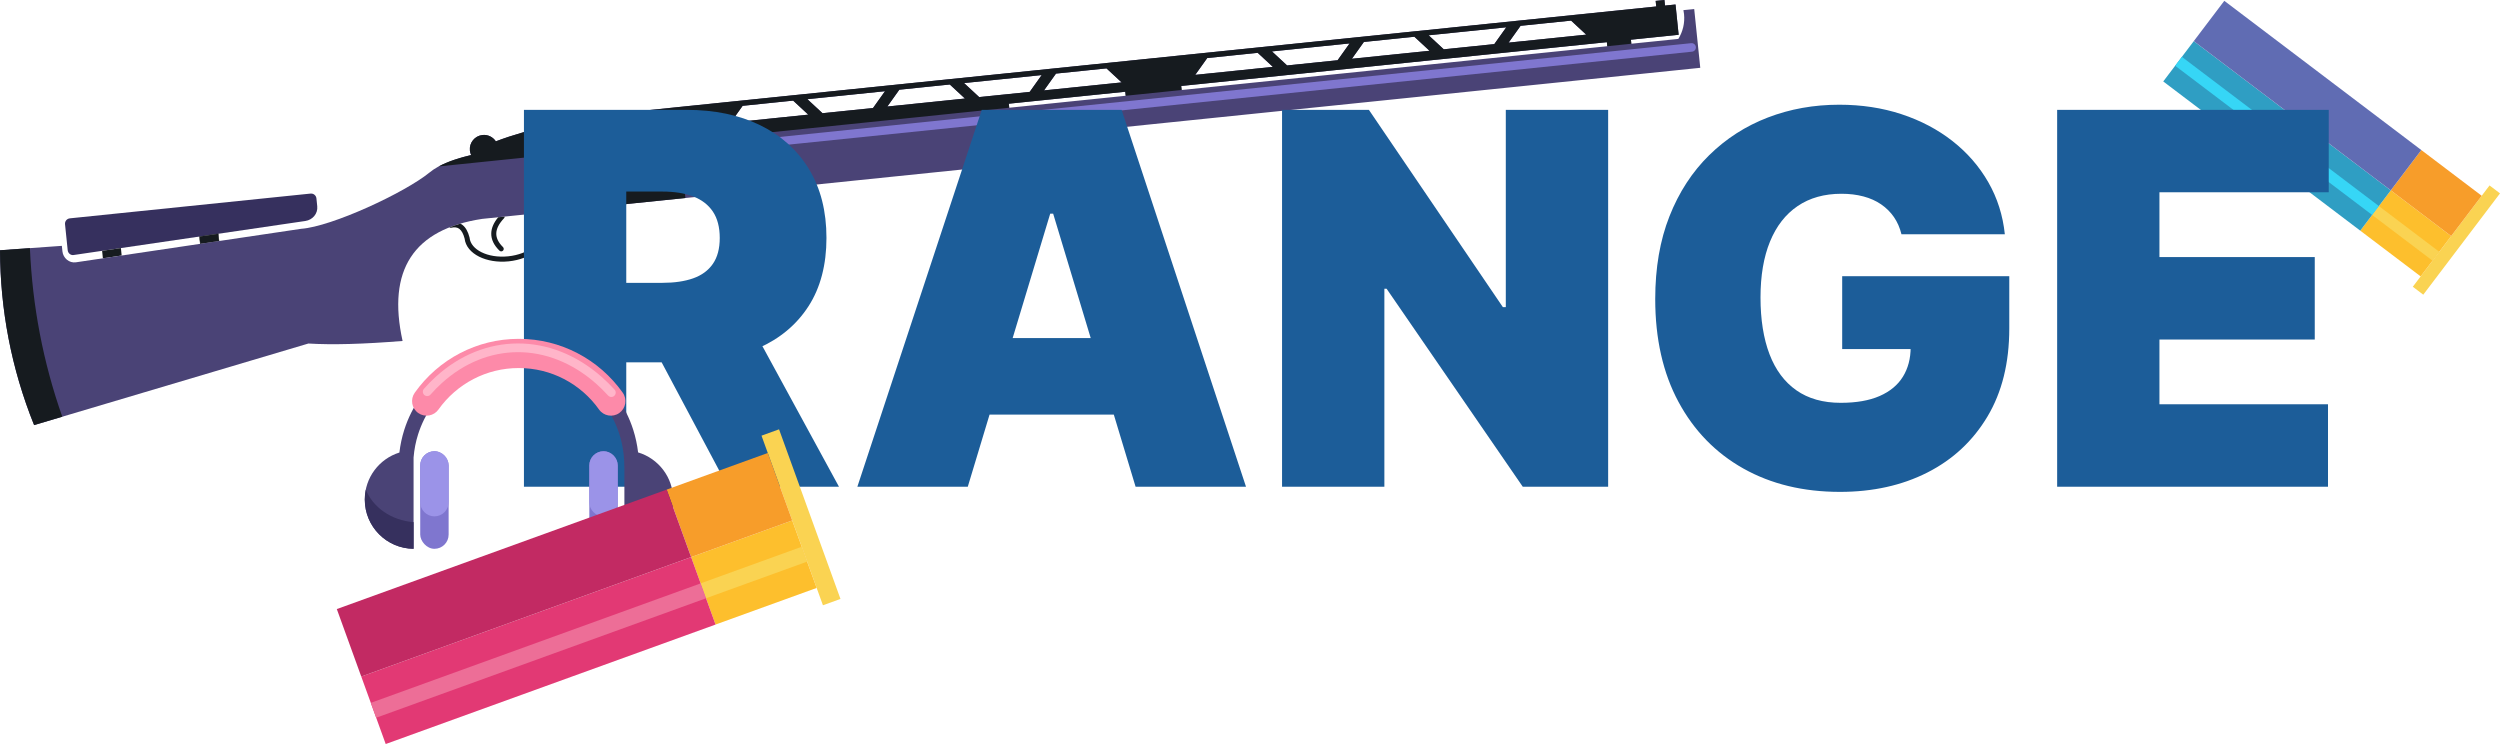 <svg xmlns="http://www.w3.org/2000/svg" id="Livello_2" viewBox="0 0 1336.51 397.76"><defs><style>.cls-1{fill:#36d6f6;}.cls-2{fill:#c22a63;}.cls-3{fill:#9b93e8;}.cls-3,.cls-4,.cls-5,.cls-6,.cls-7,.cls-8,.cls-9,.cls-10{fill-rule:evenodd;}.cls-11{fill:#2f9ec3;}.cls-4{fill:#ffb5c9;}.cls-12{fill:#1c5d99;}.cls-13{fill:#e23974;}.cls-5,.cls-14{fill:#7f76cf;}.cls-6{fill:#36305e;}.cls-15{fill:#f79d2a;}.cls-7,.cls-9{fill:#161b1f;}.cls-16{fill:#606cb3;}.cls-8{fill:#fd8aa9;}.cls-9{stroke:#161b1f;stroke-miterlimit:22.93;stroke-width:.22px;}.cls-17{fill:#ed6e97;}.cls-18{fill:#fdbf2d;}.cls-19{fill:#fad352;}.cls-10{fill:#4a4376;}</style></defs><g id="_&#xD1;&#xEB;&#xEE;&#xE9;_1"><g><path class="cls-6" d="m37.3,116.73l128.73-13.24c1.56-.16,2.97.99,3.13,2.55l.44,4.26c.4,3.91-2.49,7.27-6.37,7.84l-123.91,18.2c-1.55.23-2.97-.99-3.13-2.55l-1.43-13.92c-.16-1.56.99-2.97,2.55-3.13Z"></path><polygon class="cls-7" points="64.64 132.62 65.04 136.59 55 138.09 54.59 134.1 64.64 132.62"></polygon><polygon class="cls-9" points="116.69 124.98 117.09 128.85 107.05 130.34 106.65 126.45 116.69 124.98"></polygon><path class="cls-10" d="m905.73,4.82l1.54,14.95,1.7,16.48-368.18,37.88c-1.01,7.98-7.44,14.55-15.76,15.4l-255.76,26.31-11.52,1.18c-36.71,5.59-50.89,27.34-42.53,65.26-20.86,1.69-37.64,2.15-50.36,1.37L18.23,227.25C5.95,196.73.16,165.55,0,133.78l33.07-2.35.3,2.94c.37,3.59,3.63,6.39,7.21,5.86l120.4-17.91c16.37-1.17,55.32-19.25,68.66-30.11,5.32-4.45,14.02-7.39,22.23-9.31-.34-.74-.57-1.55-.66-2.41-.43-4.16,2.6-7.88,6.76-8.31,2.91-.3,5.61,1.09,7.11,3.39,17.79-6.79,42.17-12.11,73.16-15.95l.06.13L885.43,3.46l-.31-2.98,4.69-.48.31,2.98,5.62-.58,1.67,16.2-25.51,2.62.22,2.16,25.13-2.58c2.37-3.83,3.54-8.44,3.04-13.27-.07-.72-.18-1.43-.33-2.12l5.76-.59h0Zm-366.19,52.78l62.26-6.4-.22-2.16-62.26,6.4.22,2.16h0Zm92.16-9.48l227.56-23.41-.22-2.16-227.56,23.41.22,2.16h0Zm-234.69,8.46c-.74,1.04-1.57,2.21-2.52,3.54-1.1,1.54-2.37,3.33-3.88,5.44,6.91-.71,13.83-1.42,20.74-2.13,6.91-.71,13.83-1.42,20.76-2.14-1.9-1.76-3.52-3.26-4.9-4.54-1.2-1.11-2.26-2.09-3.19-2.96-4.5.46-9.01.93-13.5,1.39-4.5.46-9,.93-13.49,1.39h0Zm167.52-17.23c-.74,1.04-1.57,2.21-2.52,3.54-1.1,1.54-2.37,3.33-3.88,5.44,6.91-.71,13.83-1.42,20.74-2.13,6.91-.71,13.83-1.42,20.76-2.14-1.9-1.76-3.52-3.26-4.9-4.54-1.2-1.11-2.26-2.09-3.19-2.96-4.5.46-9.01.93-13.5,1.39-4.5.46-9,.93-13.49,1.39h0Zm-41.03,12.55c4.5-.46,9-.93,13.49-1.39,4.5-.46,9-.93,13.5-1.39.74-1.04,1.57-2.21,2.52-3.54,1.1-1.54,2.37-3.33,3.88-5.44-6.92.71-13.84,1.42-20.76,2.14-6.91.71-13.83,1.42-20.74,2.13,1.9,1.76,3.52,3.26,4.9,4.54,1.2,1.11,2.26,2.09,3.19,2.96h0Zm-42.73-3.93c-.74,1.04-1.57,2.21-2.52,3.54-1.1,1.54-2.37,3.33-3.88,5.44,6.91-.71,13.83-1.42,20.74-2.13,6.91-.71,13.83-1.42,20.76-2.14-1.9-1.76-3.52-3.26-4.9-4.54-1.2-1.11-2.26-2.09-3.19-2.96-4.5.46-9.01.93-13.5,1.39s-9,.93-13.49,1.39h0Zm-41.03,12.55c4.5-.46,9-.93,13.49-1.39,4.5-.46,9-.93,13.5-1.39.74-1.04,1.57-2.21,2.52-3.54,1.1-1.54,2.37-3.33,3.88-5.44-6.92.71-13.84,1.42-20.76,2.14-6.91.71-13.83,1.42-20.74,2.13,1.9,1.76,3.52,3.26,4.9,4.54,1.2,1.11,2.26,2.09,3.19,2.96h0Zm205.64-29.48c-.74,1.04-1.57,2.21-2.52,3.54-1.1,1.54-2.37,3.33-3.88,5.44,6.91-.71,13.83-1.42,20.74-2.13,6.91-.71,13.83-1.42,20.76-2.14-1.9-1.76-3.52-3.26-4.9-4.54-1.2-1.11-2.26-2.09-3.19-2.96-4.5.46-9.01.93-13.5,1.39-4.5.46-9,.93-13.49,1.39h0Zm167.52-17.23c-.74,1.04-1.57,2.21-2.52,3.54-1.1,1.54-2.37,3.33-3.88,5.44,6.91-.71,13.83-1.42,20.74-2.13,6.91-.71,13.83-1.42,20.76-2.14-1.9-1.76-3.52-3.26-4.9-4.54-1.2-1.11-2.26-2.09-3.19-2.96-4.5.46-9.01.93-13.5,1.39-4.5.46-9,.93-13.49,1.39h0Zm-41.03,12.55c4.49-.46,9-.93,13.49-1.39,4.5-.46,9-.93,13.5-1.39.74-1.04,1.57-2.21,2.52-3.54,1.1-1.54,2.37-3.33,3.88-5.44-6.92.71-13.84,1.42-20.76,2.14-6.91.71-13.83,1.42-20.74,2.13,1.9,1.76,3.52,3.26,4.9,4.54,1.2,1.11,2.26,2.09,3.19,2.96h0Zm-42.73-3.93c-.74,1.04-1.57,2.21-2.52,3.54-1.1,1.54-2.37,3.33-3.88,5.44,6.91-.71,13.83-1.42,20.74-2.13,6.91-.71,13.83-1.42,20.76-2.13-1.9-1.76-3.52-3.26-4.9-4.54-1.2-1.11-2.26-2.09-3.19-2.96-4.5.46-9.01.93-13.5,1.39-4.5.46-9,.93-13.49,1.39h0Zm-27.54,11.16c4.5-.46,9-.93,13.5-1.39.74-1.04,1.57-2.21,2.52-3.54,1.1-1.54,2.37-3.33,3.88-5.44-6.92.71-13.84,1.42-20.76,2.14-6.91.71-13.83,1.42-20.74,2.13,1.9,1.76,3.52,3.26,4.9,4.54,1.2,1.11,2.26,2.09,3.19,2.96,4.49-.46,9-.93,13.49-1.39Z"></path><path class="cls-5" d="m532.3,65.93l-148.91,15.32c-1.25.13-2.38-.79-2.51-2.04h0c-.13-1.25.79-2.38,2.04-2.51l148.91-15.32c1.25-.13,2.38.79,2.51,2.04h0c.13,1.25-.79,2.38-2.04,2.51Z"></path><path class="cls-7" d="m282.38,114.98c-.23-.1-.41-.25-.55-.43l4.64-.48c1.27.8,2.37,1.72,3.28,2.73,1.58,1.77,2.57,3.83,2.8,6.09.43,4.14-1.75,8.1-5.62,11.16-3.7,2.93-8.98,5.05-14.97,5.67-5.98.62-11.59-.39-15.81-2.5-4.38-2.19-7.31-5.59-7.77-9.69-.65-2.48-1.57-4.19-2.77-5.13-1.11-.87-2.56-1.09-4.32-.65-.38.09-.76.02-1.06-.18,1.87-.74,3.83-1.41,5.89-2.02.4.2.78.44,1.15.73,1.69,1.32,2.93,3.53,3.73,6.61.03.08.04.17.05.26.33,3.16,2.71,5.86,6.3,7.66,3.78,1.89,8.85,2.78,14.33,2.22,5.47-.56,10.26-2.47,13.57-5.09,3.15-2.49,4.93-5.61,4.61-8.78-.17-1.68-.92-3.23-2.12-4.57-1.31-1.47-3.15-2.7-5.35-3.63Z"></path><path class="cls-7" d="m269.82,115.79c0,.32-.13.64-.37.9-2.68,2.83-4.06,5.51-4.13,8.05-.07,2.49,1.12,4.94,3.58,7.35.53.52.54,1.37.02,1.9-.52.53-1.37.54-1.9.02-3.02-2.96-4.49-6.07-4.39-9.34.08-2.8,1.32-5.64,3.7-8.51l2.93-.3.57-.06Z"></path><path class="cls-7" d="m16,132.64l-16,1.14c.16,31.77,5.95,62.95,18.23,93.47l15.06-4.48c-10.21-29-15.97-59.05-17.3-90.13Z"></path><path class="cls-5" d="m904.58,27.63l-355.22,36.54c-1.25.13-2.38-.79-2.51-2.04h0c-.13-1.25.79-2.38,2.04-2.51l355.22-36.54c1.25-.13,2.38.79,2.51,2.04h0c.13,1.25-.79,2.38-2.04,2.51Z"></path><path class="cls-7" d="m893.84,21.15h0s-537.9,55.34-537.9,55.34l.39,3.84c.39,3.75,3.77,6.5,7.52,6.12l.57-.06,2,19.46-84.29,8.67c3.28-1.48,5.41-4.94,5.02-8.7l-2.27-22.03-50.39,5.18c5.03-2.71,11.33-4.68,17.37-6.09-.34-.74-.57-1.55-.66-2.41-.43-4.16,2.6-7.88,6.76-8.31,2.91-.3,5.61,1.09,7.11,3.39,17.79-6.79,42.17-12.11,73.16-15.95l.06.13L885.43,3.46l-.31-2.98,4.69-.48.31,2.98,5.62-.58,1.67,16.2-25.51,2.62.22,2.16,21.72-2.23h0Zm-354.3,36.45l62.26-6.4-.22-2.16-62.26,6.4.22,2.16h0Zm92.16-9.48l227.56-23.41-.22-2.16-227.56,23.41.22,2.16h0Zm-234.69,8.46c-.74,1.04-1.57,2.21-2.52,3.54-1.1,1.54-2.37,3.33-3.88,5.44,6.91-.71,13.83-1.42,20.74-2.13,6.91-.71,13.83-1.42,20.76-2.14-1.9-1.76-3.52-3.26-4.9-4.54-1.2-1.11-2.26-2.09-3.19-2.96-4.5.46-9.01.93-13.5,1.39-4.5.46-9,.93-13.49,1.39h0Zm167.52-17.23c-.74,1.04-1.57,2.21-2.52,3.54-1.1,1.54-2.37,3.33-3.88,5.44,6.91-.71,13.83-1.42,20.74-2.13,6.91-.71,13.83-1.42,20.76-2.14-1.9-1.76-3.52-3.26-4.9-4.54-1.2-1.11-2.26-2.09-3.19-2.96-4.5.46-9.01.93-13.5,1.39-4.5.46-9,.93-13.49,1.39h0Zm-41.03,12.55c4.5-.46,9-.93,13.49-1.39,4.5-.46,9-.93,13.5-1.39.74-1.04,1.57-2.21,2.52-3.54,1.1-1.54,2.37-3.33,3.88-5.44-6.92.71-13.84,1.42-20.76,2.14-6.91.71-13.83,1.42-20.74,2.13,1.9,1.76,3.52,3.26,4.9,4.54,1.2,1.11,2.26,2.09,3.19,2.96h0Zm-42.73-3.93c-.74,1.04-1.57,2.21-2.52,3.54-1.1,1.54-2.37,3.33-3.88,5.44,6.91-.71,13.83-1.42,20.74-2.13,6.91-.71,13.83-1.42,20.76-2.14-1.9-1.76-3.52-3.26-4.9-4.54-1.2-1.11-2.26-2.09-3.19-2.96-4.5.46-9.01.93-13.5,1.39s-9,.93-13.49,1.39h0Zm-41.03,12.55c4.5-.46,9-.93,13.49-1.39,4.5-.46,9-.93,13.5-1.39.74-1.04,1.57-2.21,2.52-3.54,1.1-1.54,2.37-3.33,3.88-5.44-6.92.71-13.84,1.42-20.76,2.14-6.91.71-13.83,1.42-20.74,2.13,1.9,1.76,3.52,3.26,4.9,4.54,1.2,1.11,2.26,2.09,3.19,2.96h0Zm205.64-29.48c-.74,1.04-1.57,2.21-2.52,3.54-1.1,1.54-2.37,3.33-3.88,5.44,6.91-.71,13.83-1.42,20.74-2.13,6.91-.71,13.83-1.42,20.76-2.14-1.9-1.76-3.52-3.26-4.9-4.54-1.2-1.11-2.26-2.09-3.19-2.96-4.5.46-9.01.93-13.5,1.39-4.5.46-9,.93-13.49,1.39h0Zm167.52-17.23c-.74,1.04-1.57,2.21-2.52,3.54-1.1,1.54-2.37,3.33-3.88,5.44,6.91-.71,13.83-1.42,20.74-2.13,6.91-.71,13.83-1.42,20.76-2.14-1.9-1.76-3.52-3.26-4.9-4.54-1.2-1.11-2.26-2.09-3.19-2.96-4.5.46-9.01.93-13.5,1.39-4.5.46-9,.93-13.49,1.39h0Zm-41.03,12.55c4.49-.46,9-.93,13.49-1.39,4.5-.46,9-.93,13.5-1.39.74-1.04,1.57-2.21,2.52-3.54,1.1-1.54,2.37-3.33,3.88-5.44-6.92.71-13.84,1.42-20.76,2.14-6.91.71-13.83,1.42-20.74,2.13,1.9,1.76,3.52,3.26,4.9,4.54,1.2,1.11,2.26,2.09,3.19,2.96h0Zm-42.73-3.93c-.74,1.04-1.57,2.21-2.52,3.54-1.1,1.54-2.37,3.33-3.88,5.44,6.91-.71,13.83-1.42,20.74-2.13,6.91-.71,13.83-1.42,20.76-2.13-1.9-1.76-3.52-3.26-4.9-4.54-1.2-1.11-2.26-2.09-3.19-2.96-4.5.46-9.01.93-13.5,1.39-4.5.46-9,.93-13.49,1.39h0Zm-27.54,11.16c4.5-.46,9-.93,13.5-1.39.74-1.04,1.57-2.21,2.52-3.54,1.1-1.54,2.37-3.33,3.88-5.44-6.92.71-13.84,1.42-20.76,2.14-6.91.71-13.83,1.42-20.74,2.13,1.9,1.76,3.52,3.26,4.9,4.54,1.2,1.11,2.26,2.09,3.19,2.96,4.49-.46,9-.93,13.49-1.39Z"></path><path class="cls-6" d="m303.63,90.39c-2.4.25-4.48,1.45-5.9,3.2h0c-1.42,1.75-2.18,4.03-1.93,6.43.25,2.4,1.45,4.48,3.2,5.9h0c1.74,1.42,4.03,2.18,6.43,1.93l19.61-2.02c2.4-.25,4.48-1.45,5.9-3.2h0c1.42-1.75,2.18-4.03,1.93-6.43-.25-2.4-1.45-4.48-3.2-5.9h0c-1.74-1.42-4.03-2.18-6.43-1.93l-19.61,2.02h0Zm24.34,2c1.21.98,2.04,2.43,2.21,4.09.17,1.66-.35,3.25-1.34,4.45-.98,1.21-2.43,2.04-4.09,2.21l-19.61,2.02c-1.66.17-3.25-.35-4.45-1.33-1.21-.98-2.04-2.43-2.21-4.09-.17-1.66.35-3.25,1.34-4.45.98-1.21,2.43-2.04,4.09-2.21l19.61-2.02c1.66-.17,3.25.35,4.45,1.33Z"></path></g><g><rect class="cls-19" x="1279.23" y="124.82" width="67.94" height="7.02" transform="translate(418.04 1097.69) rotate(-52.86)"></rect><rect class="cls-18" x="1272.59" y="104.51" width="27.03" height="40.5" transform="translate(410.15 1074.67) rotate(-52.86)"></rect><rect class="cls-11" x="1203.78" y="6.59" width="27.03" height="132.12" transform="translate(424.43 999.17) rotate(-52.86)"></rect><rect class="cls-15" x="1288.91" y="82.96" width="27.03" height="40.5" transform="translate(433.79 1079.14) rotate(-52.86)"></rect><rect class="cls-16" x="1220.1" y="-14.96" width="27.03" height="132.12" transform="translate(448.07 1003.64) rotate(-52.86)"></rect><rect class="cls-19" x="1283.12" y="104.51" width="5.96" height="40.5" transform="translate(410.15 1074.67) rotate(-52.86)"></rect><rect class="cls-1" x="1214.31" y="6.59" width="5.96" height="132.12" transform="translate(424.43 999.17) rotate(-52.86)"></rect></g><g><path class="cls-12" d="m280.1,260.21V58.73h86.96c14.95,0,28.04,2.72,39.25,8.17,11.21,5.45,19.94,13.28,26.17,23.51,6.23,10.23,9.35,22.5,9.35,36.79s-3.2,26.6-9.59,36.5c-6.39,9.9-15.35,17.38-26.86,22.43-11.51,5.05-24.94,7.58-40.28,7.58h-51.94v-42.5h40.92c6.43,0,11.92-.8,16.48-2.41,4.56-1.61,8.07-4.18,10.53-7.72,2.46-3.54,3.69-8.17,3.69-13.87s-1.23-10.48-3.69-14.12c-2.46-3.64-5.97-6.33-10.53-8.07-4.56-1.74-10.05-2.61-16.48-2.61h-19.28v157.79h-54.7Zm118.05-92.47l50.37,92.47h-59.42l-49.19-92.47h58.24Z"></path><path class="cls-12" d="m517.38,260.21h-59.03l66.5-201.47h74.77l66.5,201.47h-59.03l-44.07-145.99h-1.57l-44.07,145.99Zm-11.02-79.49h110.97v40.92h-110.97v-40.92Z"></path><path class="cls-12" d="m859.72,58.73v201.47h-45.65l-72.8-105.85h-1.18v105.85h-54.7V58.73h46.43l71.62,105.46h1.57V58.73h54.7Z"></path><path class="cls-12" d="m1016.53,125.24c-.85-3.48-2.2-6.54-4.03-9.2-1.84-2.66-4.12-4.92-6.84-6.79-2.72-1.87-5.87-3.28-9.44-4.23-3.58-.95-7.49-1.43-11.76-1.43-9.18,0-17,2.2-23.46,6.59-6.46,4.39-11.38,10.72-14.76,18.99-3.38,8.26-5.07,18.23-5.07,29.91s1.61,21.91,4.82,30.3c3.21,8.4,8,14.82,14.36,19.28,6.36,4.46,14.26,6.69,23.71,6.69,8.33,0,15.26-1.21,20.81-3.64,5.54-2.43,9.69-5.87,12.44-10.33,2.75-4.46,4.13-9.71,4.13-15.74l9.44.98h-46.04v-38.96h89.33v27.94c0,18.36-3.89,34.06-11.66,47.07-7.77,13.02-18.46,22.99-32.07,29.91-13.61,6.92-29.2,10.38-46.78,10.38-19.61,0-36.83-4.16-51.65-12.49-14.82-8.33-26.38-20.2-34.68-35.61-8.3-15.41-12.44-33.74-12.44-54.99,0-16.66,2.54-31.42,7.62-44.27,5.08-12.85,12.15-23.72,21.2-32.61,9.05-8.89,19.51-15.61,31.38-20.17,11.87-4.56,24.59-6.84,38.17-6.84,11.94,0,23.04,1.69,33.3,5.07,10.26,3.38,19.35,8.17,27.25,14.36,7.9,6.2,14.28,13.53,19.13,21.99,4.85,8.46,7.8,17.74,8.85,27.84h-55.29Z"></path><path class="cls-12" d="m1099.76,260.21V58.73h145.2v44.07h-90.51v34.63h83.03v44.07h-83.03v34.63h90.11v44.07h-144.81Z"></path></g><g><rect class="cls-14" x="224.65" y="241.23" width="15.19" height="52.17" rx="7.6" ry="7.6"></rect><rect class="cls-14" x="315.05" y="241.23" width="15.19" height="52.17" rx="7.6" ry="7.6"></rect><path class="cls-10" d="m333.8,293.39c14.43-.13,26.08-11.86,26.08-26.32,0-11.9-7.9-21.96-18.75-25.21-.48-4.13-1.36-8.16-2.59-12.05-2.02-6.35-5-12.28-8.78-17.61-1.24-1.75-3.66-2.17-5.41-.93-1.75,1.24-2.17,3.66-.93,5.41,3.31,4.68,5.94,9.89,7.71,15.48,1.7,5.36,2.62,11.11,2.62,17.11,0,.2.02.4.05.6v43.52h0Zm-112.71,0c-14.43-.13-26.08-11.86-26.08-26.32,0-11.82,7.79-21.81,18.51-25.14.48-4.16,1.36-8.21,2.6-12.12,2.02-6.35,5-12.28,8.78-17.61,1.24-1.75,3.66-2.17,5.41-.93s2.17,3.66.93,5.41c-3.31,4.68-5.93,9.89-7.71,15.48-1.26,3.95-2.08,8.11-2.43,12.43v48.8Z"></path><path class="cls-8" d="m234.41,218.93c-2.48,3.5-7.32,4.34-10.83,1.86-3.5-2.48-4.34-7.32-1.86-10.83,6.3-8.89,14.65-16.2,24.35-21.22,9.39-4.86,20.02-7.6,31.26-7.6s21.88,2.74,31.26,7.6c9.7,5.02,18.05,12.33,24.35,21.22,2.48,3.5,1.64,8.35-1.86,10.83-3.5,2.48-8.35,1.64-10.83-1.86-4.83-6.82-11.28-12.45-18.8-16.34-7.2-3.73-15.4-5.83-24.12-5.83s-16.92,2.11-24.12,5.83c-7.52,3.89-13.96,9.52-18.8,16.34Z"></path><path class="cls-3" d="m232.25,241.23h0c4.18,0,7.6,3.42,7.6,7.6v19.62c0,4.18-3.42,7.6-7.6,7.6h0c-4.18,0-7.6-3.42-7.6-7.6v-19.62c0-4.18,3.42-7.6,7.6-7.6Z"></path><path class="cls-3" d="m322.65,241.23h0c-4.18,0-7.6,3.42-7.6,7.6v19.62c0,4.18,3.42,7.6,7.6,7.6h0c4.18,0,7.6-3.42,7.6-7.6v-19.62c0-4.18-3.42-7.6-7.6-7.6Z"></path><path class="cls-6" d="m333.8,293.39c14.43-.13,26.08-11.86,26.08-26.32,0-1.82-.19-3.59-.54-5.31-3.8,9.5-13.68,16.48-25.55,17.38v14.25Z"></path><path class="cls-6" d="m221.1,293.39c-14.43-.13-26.08-11.86-26.08-26.32,0-1.82.18-3.59.54-5.31,3.8,9.5,13.68,16.48,25.55,17.38v14.25Z"></path><path class="cls-4" d="m230.14,210.96c-.85.97-2.33,1.06-3.3.21-.97-.85-1.06-2.33-.21-3.3,2.02-2.3,4.14-4.45,6.33-6.44,12.95-11.79,28.29-17.78,43.83-17.82,15.52-.04,31.19,5.87,44.83,17.86,2.37,2.08,4.68,4.36,6.94,6.84.87.95.8,2.43-.16,3.3-.96.87-2.43.8-3.3-.16-2.12-2.32-4.31-4.48-6.57-6.47-12.76-11.22-27.34-16.75-41.74-16.71-14.37.04-28.61,5.62-40.68,16.61-2.04,1.86-4.03,3.89-5.96,6.08Z"></path></g><g><rect class="cls-19" x="423.23" y="228.32" width="9.97" height="96.44" transform="translate(-68.58 162.36) rotate(-19.91)"></rect><rect class="cls-18" x="374.28" y="286.88" width="57.49" height="38.37" transform="translate(-80.14 155.54) rotate(-19.91)"></rect><rect class="cls-13" x="194.06" y="328.6" width="187.55" height="38.37" transform="translate(-101.23 118.81) rotate(-19.91)"></rect><rect class="cls-15" x="361.22" y="250.8" width="57.49" height="38.37" transform="translate(-68.63 148.94) rotate(-19.91)"></rect><rect class="cls-2" x="180.99" y="292.53" width="187.55" height="38.37" transform="translate(-89.73 112.2) rotate(-19.91)"></rect><rect class="cls-19" x="374.28" y="301.83" width="57.49" height="8.46" transform="translate(-80.14 155.54) rotate(-19.91)"></rect><rect class="cls-17" x="194.06" y="343.56" width="187.55" height="8.46" transform="translate(-101.23 118.81) rotate(-19.91)"></rect></g></g></svg>